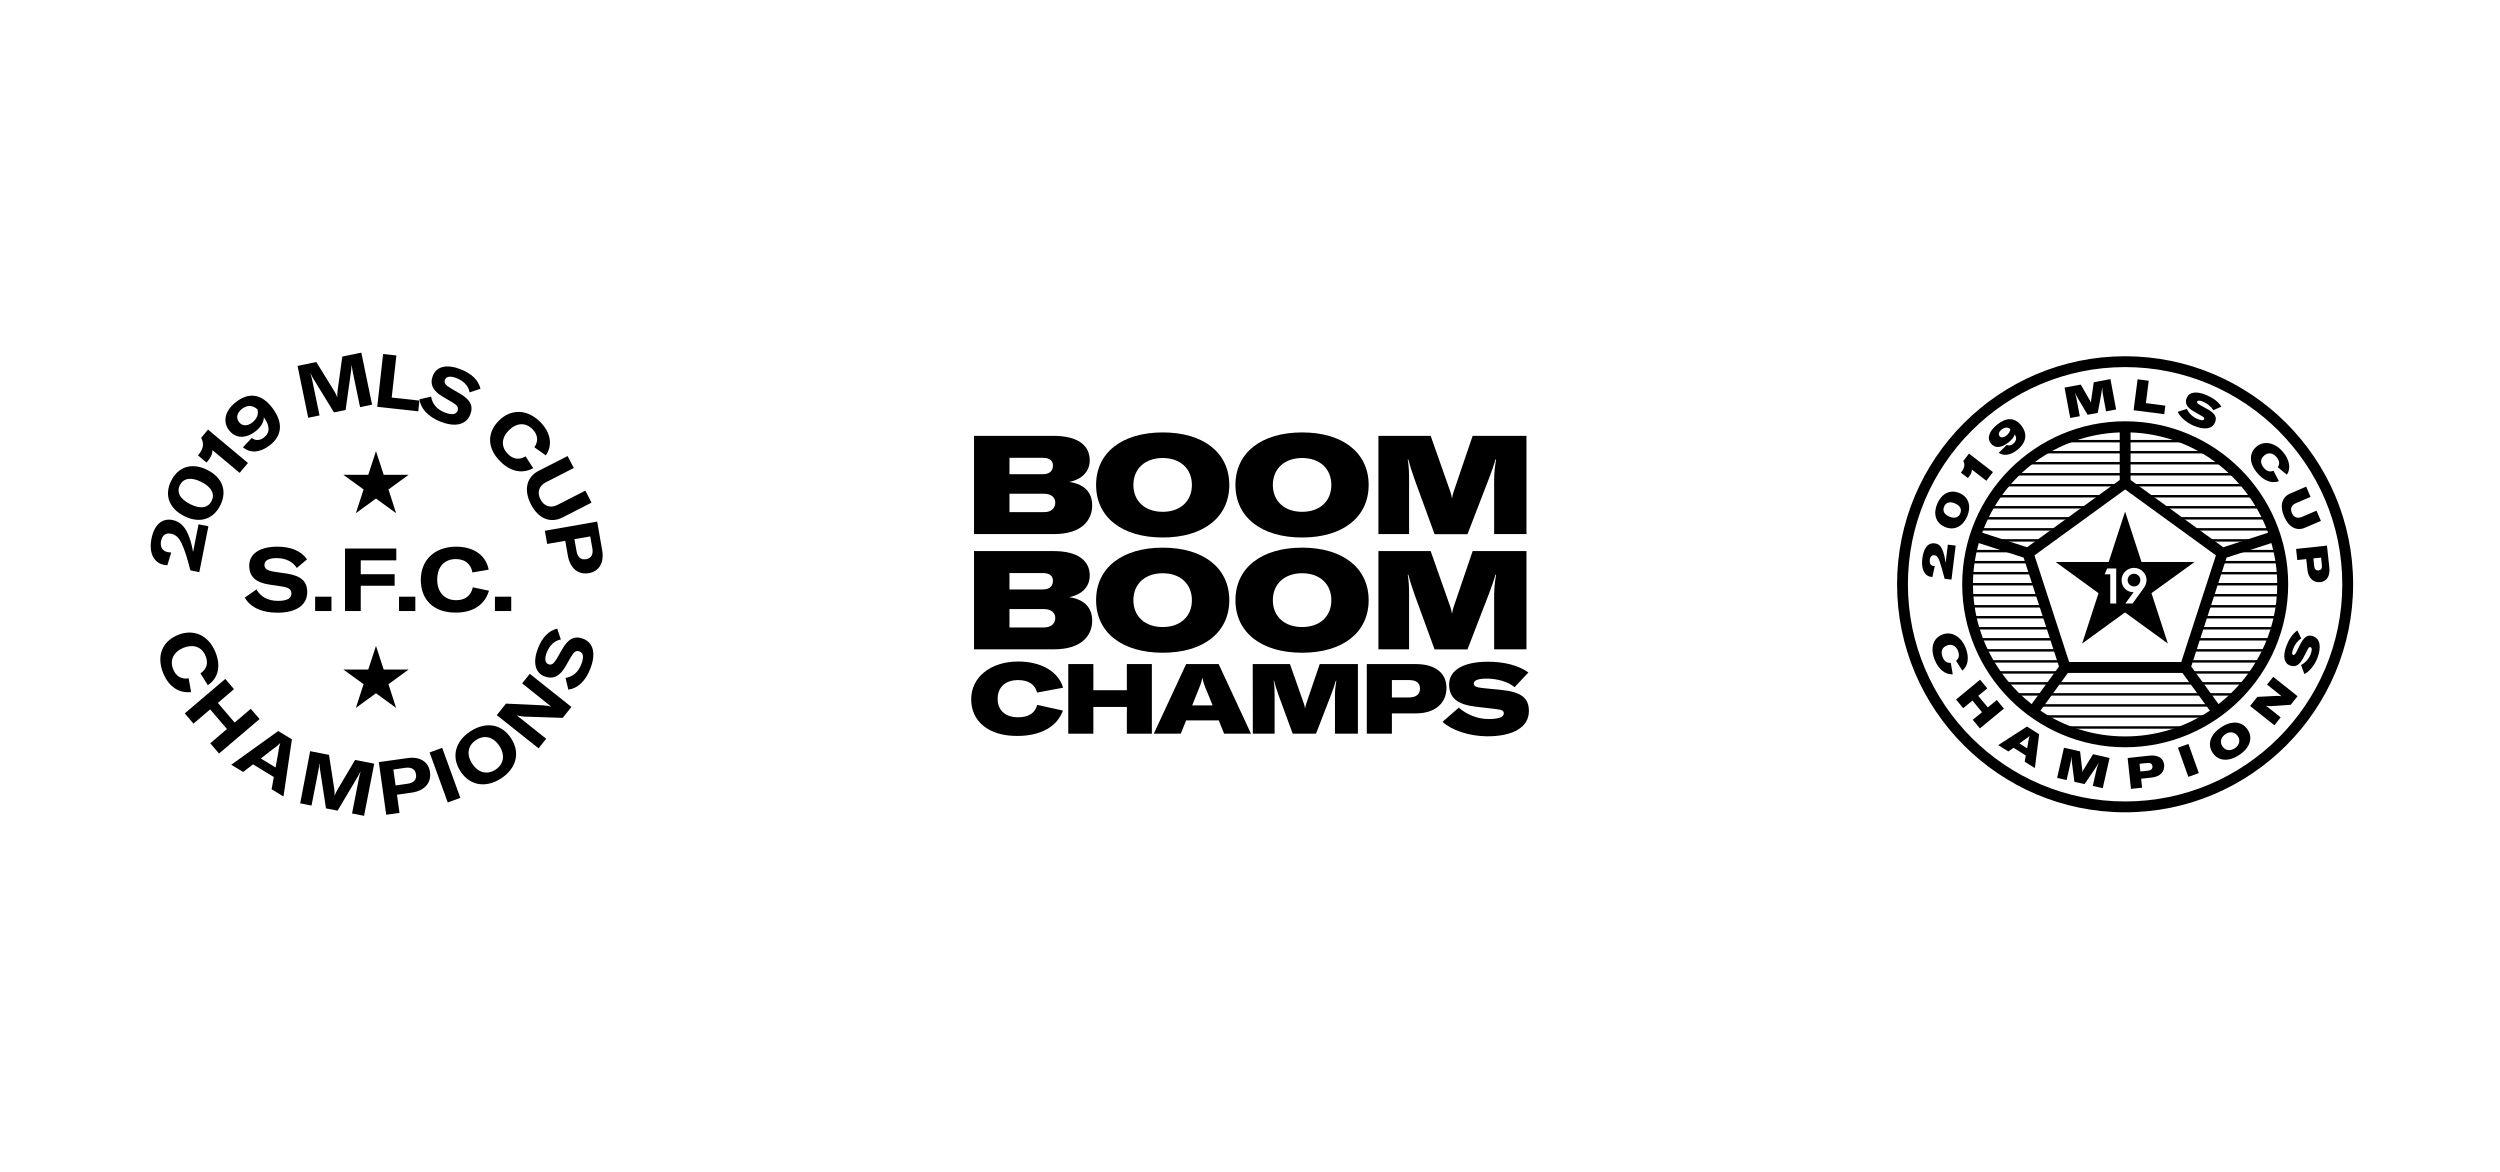 <?xml version="1.0" encoding="utf-8"?>
<!-- Generator: Adobe Illustrator 23.0.2, SVG Export Plug-In . SVG Version: 6.00 Build 0)  -->
<svg version="1.1" id="Layer_1" xmlns="http://www.w3.org/2000/svg" xmlns:xlink="http://www.w3.org/1999/xlink" x="0px" y="0px"
	 width="2560px" height="1200px" viewBox="0 0 2560 1200" style="enable-background:new 0 0 2560 1200;" xml:space="preserve">
<g>
	<g>
		<path d="M1118.4,517.7c0,14.2-9.9,29.2-39.1,29.2h-81.9V446.3h81.3c25.2,0,37.2,9.9,37.2,25.1c0,10.2-6.5,19.1-21,22.1
			C1110.5,495.7,1118.4,504.2,1118.4,517.7z M1033.7,468.7v16.9h34c8.4,0,10.5-4.7,10.5-8.9c0-4.1-2.3-7.9-10.5-7.9H1033.7z
			 M1080.6,514.7c0-5.2-4-9.1-11.5-9.1h-35.4v18.8h35.4C1077.2,524.5,1080.6,519.7,1080.6,514.7z"/>
		<path d="M1122.4,496.6c0-33,26.5-53.8,68.3-53.8c41.6,0,68.1,20.8,68.1,53.8c0,33-26.5,53.8-68.1,53.8
			C1148.9,550.4,1122.4,529.6,1122.4,496.6z M1220.5,496.6c0-16.6-11.8-27.6-29.9-27.6s-30,11-30,27.6c0,16.6,11.9,27.5,30,27.5
			S1220.5,513.2,1220.5,496.6z"/>
		<path d="M1265.1,496.6c0-33,26.5-53.8,68.3-53.8c41.6,0,68.1,20.8,68.1,53.8c0,33-26.5,53.8-68.1,53.8
			C1291.6,550.4,1265.1,529.6,1265.1,496.6z M1363.3,496.6c0-16.6-11.8-27.6-29.9-27.6s-30,11-30,27.6c0,16.6,11.9,27.5,30,27.5
			S1363.3,513.2,1363.3,496.6z"/>
		<path d="M1411.3,446.3h53.7l18,51.1c1.7,4.8,3.3,8.8,3.7,12.6h0.3c0.4-3.8,2-7.9,3.7-12.9l17.3-50.8h55.1v100.6h-33.1v-55.2
			c0-6.4,0.7-13.9,2-21.2h-0.7c-0.8,3.5-4.1,13.2-6.8,20l-21.8,56.5h-33.7l-20.5-56.2c-2.8-7.8-5.1-15.4-6.4-20.3h-0.6
			c1.3,6.7,1.4,14.4,1.4,21.2v55.2h-31.4V446.3z"/>
		<path d="M1118.4,635.7c0,14.2-9.9,29.2-39.1,29.2h-81.9V564.3h81.3c25.2,0,37.2,9.9,37.2,25.1c0,10.2-6.5,19.1-21,22.1
			C1110.5,613.8,1118.4,622.3,1118.4,635.7z M1033.7,586.7v16.9h34c8.4,0,10.5-4.7,10.5-8.9c0-4.1-2.3-7.9-10.5-7.9H1033.7z
			 M1080.6,632.8c0-5.2-4-9.1-11.5-9.1h-35.4v18.8h35.4C1077.2,642.5,1080.6,637.7,1080.6,632.8z"/>
		<path d="M1122.4,614.6c0-33,26.5-53.8,68.3-53.8c41.6,0,68.1,20.8,68.1,53.8s-26.5,53.8-68.1,53.8
			C1148.9,668.4,1122.4,647.6,1122.4,614.6z M1220.5,614.6c0-16.6-11.8-27.6-29.9-27.6s-30,11-30,27.6s11.9,27.5,30,27.5
			S1220.5,631.2,1220.5,614.6z"/>
		<path d="M1265.1,614.6c0-33,26.5-53.8,68.3-53.8c41.6,0,68.1,20.8,68.1,53.8s-26.5,53.8-68.1,53.8
			C1291.6,668.4,1265.1,647.6,1265.1,614.6z M1363.3,614.6c0-16.6-11.8-27.6-29.9-27.6s-30,11-30,27.6s11.9,27.5,30,27.5
			S1363.3,631.2,1363.3,614.6z"/>
		<path d="M1411.3,564.3h53.7l18,51.1c1.7,4.8,3.3,8.8,3.7,12.6h0.3c0.4-3.8,2-7.9,3.7-12.9l17.3-50.8h55.1v100.6h-33.1v-55.2
			c0-6.4,0.7-13.9,2-21.2h-0.7c-0.8,3.5-4.1,13.2-6.8,20l-21.8,56.5h-33.7l-20.5-56.2c-2.8-7.8-5.1-15.4-6.4-20.3h-0.6
			c1.3,6.7,1.4,14.4,1.4,21.2v55.2h-31.4V564.3z"/>
	</g>
	<g>
		<path d="M994.5,716c0-22.6,19.9-38.6,48.1-38.6c23.5,0,41.2,10.2,46,26.8l-26.6,5c-2.1-8.3-8.8-12.8-19.4-12.8
			c-13.1,0-21,7.3-21,19.1c0,11.9,7.8,19,21,19c10.6,0,17.5-4.4,19.5-12.7l26.3,5.8c-5.7,16.5-22.9,26-46.6,26
			C1012.9,753.8,994.5,739.1,994.5,716z"/>
		<path d="M1179.5,751.3h-25.6l0-27.4h-34.3l0,27.4h-25.7l0-71.3h25.7l0,26.8h34.3l0-26.8h25.6L1179.5,751.3z"/>
		<path d="M1248,737.7h-33.4l-5.5,13.6l-27.6,0l33.1-71.3h33.3l33.1,71.3h-27.5L1248,737.7z M1241.7,722.3l-5-12.4
			c-2.9-6.7-4.5-10.7-5.3-15.4h-0.3c-0.9,4.6-2.5,8.6-5.3,15.4l-5,12.4H1241.7z"/>
		<path d="M1282.8,680l38.1,0l12.8,36.3c1.2,3.4,2.3,6.2,2.6,8.9h0.2c0.3-2.7,1.4-5.6,2.6-9.1l12.3-36.1h39.1l0,71.3h-23.5l0-39.2
			c0-4.5,0.5-9.8,1.4-15.1h-0.5c-0.6,2.5-2.9,9.3-4.8,14.2l-15.5,40.1h-23.9l-14.6-39.9c-2-5.5-3.6-10.9-4.5-14.4h-0.4
			c0.9,4.7,1,10.2,1,15.1l0,39.2h-22.3L1282.8,680z"/>
		<path d="M1481.2,704.4c0,16-12.2,26.1-31.1,26.1l-24.8,0l0,20.8h-25.7l0-71.3l50,0C1469.4,680,1481.2,689,1481.2,704.4z
			 M1454.1,705.2c0-5.8-3.8-8.8-11-8.8l-17.8,0l0,17.8l17.7,0C1450,714.1,1454.1,711,1454.1,705.2z"/>
		<path d="M1477.2,739.1l16.6-14.5c6.9,6.2,18.1,11.7,30.4,11.7c10.6,0,15.7-2,15.7-5.8c0-2.7-1.8-3.7-7.8-4.4l-21.3-2.5
			c-18.1-2.2-26.9-8.8-26.9-22.7c0-14.6,14.5-23.3,39.8-23.3c15.7,0,30.5,3.3,41.4,11l-14.2,15.1c-5.9-5.2-16.9-8.8-28.6-8.8
			c-8.5,0-13.1,1.7-13.1,5c0,2.8,2.1,3.9,9.2,4.7l18.4,1.8c20.6,2.1,28.8,8,28.8,21.7c0,16.6-16.1,25.9-42.9,25.9
			C1503.7,753.8,1485.8,747.4,1477.2,739.1z"/>
	</g>
</g>
<g>
	<g>
		<g>
			<g>
				<g>
					<path d="M2009.4,686.7c6-4.7,7.3-13.7,3.4-23.4c-4.7-11.7-14.6-17.2-23.9-13.5c-9.6,3.8-12.5,13.9-7.8,25.8
						c4,9.8,10.7,15.3,18.5,14.9l-2-11.8c-3.7,0.5-6.7-1.5-8.4-5.9c-2.2-5.4-0.6-9.9,4.4-11.8c4.8-1.9,9.2,0.1,11.4,5.5
						c1.7,4.4,1,7.9-2,10.1L2009.4,686.7z"/>
				</g>
				<g>
					<polygon points="2044.7,716.8 2035.5,724.4 2025.7,712.5 2035,704.9 2027.6,696 2003,716.3 2010.3,725.2 2019.8,717.4 
						2029.6,729.3 2020.1,737 2027.4,745.9 2052,725.6 					"/>
				</g>
				<g>
					<path d="M2046.2,763l10.4,6.5l5.3-3.8l12.5,7.9l-1.1,6.4l10.4,6.5l4.4-34.6l-12.5-7.9L2046.2,763z M2078.4,753.5
						c-0.8,1.9-1.1,3.8-1.6,7l-1,5.8l-7.9-5l4.8-3.5C2075.3,756.1,2076.8,755,2078.4,753.5L2078.4,753.5z"/>
				</g>
				<g>
					<path d="M2134.4,786.8c-0.9,1.4-1.7,2.6-2,3.7l-0.1,0c0.1-1.2,0-2.5-0.3-4.1l-2-17l-16.5-3.7l-7,30.9l9.7,2.2l3.9-17
						c0.4-2.1,1-4.5,1-6.6l0.2,0c0,1.6,0.2,4.1,0.5,6.7l2.4,18.7l10.4,2.3l10.7-15.8c1.3-1.9,3-4.6,3.5-5.7l0.2,0
						c-0.9,2.2-1.7,4.4-2.1,6.4l-3.9,17l10.2,2.3l7-30.9l-16.9-3.9L2134.4,786.8z"/>
				</g>
				<g>
					<path d="M2200.9,773.8l-22.2,2.4l3.4,31.6l11.4-1.2l-1-9.2l11-1.2c8.4-0.9,13.3-6,12.6-13.1
						C2215.3,776.3,2209.7,772.8,2200.9,773.8z M2199.5,789.2l-7.8,0.8l-0.8-7.9l7.9-0.8c3.2-0.3,5,0.8,5.3,3.4
						C2204.3,787.3,2202.7,788.9,2199.5,789.2z"/>
				</g>
				<g>
					<rect x="2235.7" y="764.3" transform="matrix(0.942 -0.335 0.335 0.942 -131.849 794.617)" width="11.4" height="31.7"/>
				</g>
				<g>
					<path d="M2274.2,744.9c-10.9,7.3-14.2,17.4-8.4,26c5.7,8.6,16.4,9.4,27.3,2.1c10.9-7.3,14.2-17.4,8.4-26
						C2295.7,738.4,2285.1,737.6,2274.2,744.9z M2288.5,766.2c-4.7,3.2-9.8,2.4-12.7-1.9c-2.9-4.3-1.7-9.3,3-12.5
						c4.7-3.2,9.7-2.3,12.7,2C2294.4,758.1,2293.2,763,2288.5,766.2z"/>
				</g>
				<g>
					<path d="M2321.4,701l10.8,8.6l3.8,3.1l-0.1,0.2c-1.5-0.3-3-0.3-4.7-0.3l-19.7,1l-7.4,9.3l24.9,19.8l6.4-8.1l-10.9-8.7l-3.8-3
						l0.1-0.2c1.1,0.3,3.6,0.4,4.8,0.4l20.1-1.4l7-8.8l-24.9-19.8L2321.4,701z"/>
				</g>
				<g>
					<path d="M2368.9,651.6c-5.7-2.2-9.4,0.3-13.6,8.5l-3.7,7.4c-1.5,2.8-2.3,3.5-3.4,3.1c-1.4-0.5-1.4-2.7,0-6.2
						c1.9-4.9,5.1-8.9,8.3-10.5l-4-8.3c-4.9,3.3-8.6,9-11.1,15.5c-4,10.5-2.7,17.9,3.4,20.3c5.7,2.2,9.9-0.4,13.7-7.6l4.4-8.5
						c1.3-2.4,2-3,3.1-2.6c1.6,0.6,1.7,3,0,7.5c-2,5.1-6,8.9-9.7,10.8l3.4,9.2c4.8-2.3,10.4-8.7,13.4-16.6
						C2377.2,662.4,2375.8,654.2,2368.9,651.6z"/>
				</g>
				<g>
					<path d="M1980.3,579.7c-3.3-0.4-4.6-2.8-4.2-6.4c0.4-3.4,2.3-5,4.6-4.8c2.3,0.3,3.8,1.7,5.4,6.1c1.5,4.6,3.7,11.8,5.2,18.1
						l7,0.8l4.3-34.8l-8-1l-2.3,18.8c-0.6-4.5-1.5-8.9-2.8-12.3c-1.9-5-4-7.2-8.4-7.8c-7.5-0.9-11.5,5.9-12.7,15.9
						c-1.2,9.6,1.9,17.5,9,18.4c0.5,0.1,0.9,0.1,1.4,0.1l2.4-11.2C1980.8,579.7,1980.5,579.7,1980.3,579.7z"/>
				</g>
				<g>
					<path d="M1991.6,539.6c9.9,4.2,18.5-0.9,22.8-10.8c4.2-9.9,2-19.7-7.9-23.9c-9.9-4.2-18.4,0.9-22.7,10.8
						C1979.5,525.6,1981.7,535.4,1991.6,539.6z M1990.8,518.7c1.5-3.5,5-5.8,11.1-3.2c6.1,2.6,6.9,6.7,5.4,10.3
						c-1.5,3.5-5,5.8-11.2,3.2S1989.3,522.2,1990.8,518.7z"/>
				</g>
				<g>
					<path d="M2016.7,487.4c1.5-1.9,2.8-4.3,2.4-6.6l14.9,11.5l6.8-8.9l-24.6-18.9l-5.8,7.6c1.9,3.3,1.2,7.1-1.6,10.8l-0.8,1.1
						l7.1,5.5L2016.7,487.4z"/>
				</g>
				<g>
					<path d="M2056.7,453c3.5-2.8,5.6-5.4,6.4-8.2c2.3,3.6,1.8,6.9-1.8,9.8c-2.2,1.8-4.7,1.8-6.4,1l-8.2,8.1
						c5.1,3.5,12.1,2.5,18.9-2.9c9.5-7.5,10.9-16.7,4-25.3c-6.5-8.1-15-8.3-24.4-0.8c-8.1,6.4-10.9,13.9-6.6,19.3
						C2042.8,459.3,2049.3,458.9,2056.7,453z M2049.7,439.8c3.2-2.5,6.4-2.5,8.9-0.4c-0.2,2.2-1.4,4.5-4.2,6.7
						c-2.7,2.2-5.5,2.3-6.8,0.6C2046,444.7,2046.8,442.2,2049.7,439.8z"/>
				</g>
				<g>
					<path d="M2129.7,426.2l-3.2-17.1c-0.4-2.1-0.9-4.5-1.7-6.5l0.2,0c0.7,1.4,1.8,3.7,3.1,5.9l9.6,16.2l10.4-1.9l3.5-18.8
						c0.4-2.3,0.9-5.4,1-6.6l0.2,0c0,2.3,0.2,4.7,0.6,6.7l3.2,17.1l10.3-1.9l-5.8-31.1l-17.1,3.2l-2.4,16.7c-0.2,1.6-0.5,3-0.4,4.2
						l-0.1,0c-0.3-1.2-1.1-2.3-1.9-3.7l-8.5-14.8l-16.6,3.1l5.8,31.1L2129.7,426.2z"/>
				</g>
				<g>
					<polygon points="2217.3,415.4 2197.4,412.8 2200.3,389.9 2188.9,388.4 2184.8,420.1 2216.2,424.1 					"/>
				</g>
				<g>
					<path d="M2249.7,428.8c-5.1-2.2-8.7-6.4-10.4-10.1l-9.3,3c2.1,4.9,8.3,10.7,16,14.1c11,4.7,19.2,3.7,22.1-3.1
						c2.4-5.6,0.1-9.5-8-13.9l-7.2-4c-2.8-1.6-3.5-2.4-3-3.6c0.6-1.3,2.7-1.3,6.2,0.2c4.8,2.1,8.7,5.5,10.2,8.7l8.4-3.7
						c-3.1-5-8.6-9-15-11.7c-10.4-4.5-17.8-3.4-20.4,2.5c-2.4,5.7,0,10,7,14l8.3,4.8c2.3,1.3,2.9,2.1,2.4,3.2
						C2256.4,430.8,2254,430.7,2249.7,428.8z"/>
				</g>
				<g>
					<path d="M2333.6,492.7l-5.6-10.7c-3.4,1.7-6.9,0.6-9.9-3c-3.8-4.5-3.6-9.2,0.5-12.6c4-3.4,8.8-2.8,12.6,1.7
						c3,3.6,3.5,7.2,1.2,10.3l9.4,7.7c4.3-6.4,2.7-15.4-4.1-23.4c-8.1-9.6-19.3-11.8-27-5.4c-7.9,6.7-7.6,17.2,0.7,27
						C2318.1,492.4,2326.3,495.5,2333.6,492.7z"/>
				</g>
				<g>
					<path d="M2338.9,528.8c4.9,11.4,13,15.2,21.4,11.6l16.3-7l-4.5-10.5l-15.1,6.5c-4.3,1.8-8.2,0.4-10.1-4c-2-4.7-0.3-8.2,4-10.1
						l15.1-6.5l-4.5-10.5l-16.2,7C2336.9,508.8,2334.1,517.5,2338.9,528.8z"/>
				</g>
				<g>
					<path d="M2382.8,558.7l-31.6,3.4l1.2,11.4l9.2-1l1.2,11c0.9,8.4,6,13.3,13.1,12.6c6.8-0.7,10.3-6.4,9.3-15.2L2382.8,558.7z
						 M2374.2,584.1c-2.6,0.3-4.2-1.4-4.5-4.5l-0.8-7.8l7.9-0.8l0.8,7.9C2378,582,2376.8,583.8,2374.2,584.1z"/>
				</g>
				<g>
					<path d="M2343.1,598.3c0-92.1-74.9-166.9-166.9-166.9s-166.9,74.9-166.9,166.9s74.9,166.9,166.9,166.9
						S2343.1,690.4,2343.1,598.3z M2322.5,545.5l-45.9,14.9l-94.9-68.9v-48.7C2246.6,445.1,2301.4,487.2,2322.5,545.5z
						 M2269.1,568.7l-35.5,109.2h-114.8l-35.5-109.2l92.9-67.5L2269.1,568.7z M2170.6,442.8v48.7l-94.9,68.9l-45.9-14.9
						C2050.8,487.2,2105.7,445.1,2170.6,442.8z M2020.3,598.3c0-14.7,2.2-28.8,6-42.2l45.9,14.9l36.2,111.5l-28,38.5
						C2043.9,692.5,2020.3,648.1,2020.3,598.3z M2089.4,727.7l28.1-38.6h117.3l28.1,38.6c-24.8,16.7-54.6,26.4-86.7,26.4
						C2144.1,754.1,2114.2,744.4,2089.4,727.7z M2271.8,721l-28-38.5L2280,571l45.9-14.9c3.8,13.5,6,27.6,6,42.2
						C2332,648.2,2308.3,692.5,2271.8,721z"/>
				</g>
				<g>
					<path d="M2176.1,364.8c-128.8,0-233.5,104.8-233.5,233.5s104.8,233.5,233.5,233.5s233.5-104.8,233.5-233.5
						S2304.9,364.8,2176.1,364.8z M2176.1,820.7c-122.6,0-222.4-99.8-222.4-222.4s99.8-222.4,222.4-222.4s222.4,99.8,222.4,222.4
						S2298.8,820.7,2176.1,820.7z"/>
				</g>
			</g>
			<g>
				<g>
					<rect x="2014" y="563.1" width="69.1" height="2.5"/>
				</g>
				<g>
					<rect x="2014" y="574.4" width="69.1" height="2.5"/>
				</g>
				<g>
					<rect x="2014" y="585.7" width="69.1" height="2.5"/>
				</g>
				<g>
					<rect x="2014" y="597" width="75.3" height="2.5"/>
				</g>
				<g>
					<rect x="2014" y="608.3" width="77.6" height="2.5"/>
				</g>
				<g>
					<rect x="2014" y="619.6" width="82.4" height="2.5"/>
				</g>
				<g>
					<rect x="2014" y="630.8" width="88" height="2.5"/>
				</g>
				<g>
					<rect x="2020.2" y="642.1" width="81.8" height="2.5"/>
				</g>
				<g>
					<rect x="2024.3" y="653.4" width="82.1" height="2.5"/>
				</g>
				<g>
					<rect x="2029.6" y="664.7" width="84.5" height="2.5"/>
				</g>
				<g>
					<rect x="2034.5" y="676" width="79.6" height="2.5"/>
				</g>
				<g>
					<rect x="2040.7" y="687.3" width="73.3" height="2.5"/>
				</g>
				<g>
					<rect x="2048.5" y="698.5" width="55.8" height="2.5"/>
				</g>
				<g>
					<rect x="2060.2" y="709.8" width="36.1" height="2.5"/>
				</g>
			</g>
			<g>
				<g>
					<rect x="2279" y="563.1" width="54.5" height="2.5"/>
				</g>
				<g>
					<rect x="2272.2" y="574.4" width="61.3" height="2.5"/>
				</g>
				<g>
					<rect x="2268.9" y="585.7" width="64.6" height="2.5"/>
				</g>
				<g>
					<rect x="2261" y="597" width="72.6" height="2.5"/>
				</g>
				<g>
					<rect x="2261" y="608.3" width="72.6" height="2.5"/>
				</g>
				<g>
					<rect x="2257.4" y="619.6" width="76.2" height="2.5"/>
				</g>
				<g>
					<rect x="2252.2" y="630.8" width="81.4" height="2.5"/>
				</g>
				<g>
					<rect x="2250.5" y="642.1" width="83" height="2.5"/>
				</g>
				<g>
					<rect x="2248.1" y="653.4" width="80.2" height="2.5"/>
				</g>
				<g>
					<rect x="2241.3" y="664.7" width="83.7" height="2.5"/>
				</g>
				<g>
					<rect x="2238.1" y="676" width="81.9" height="2.5"/>
				</g>
				<g>
					<rect x="2238.1" y="687.3" width="75.1" height="2.5"/>
				</g>
				<g>
					<rect x="2248.1" y="698.5" width="55.8" height="2.5"/>
				</g>
				<g>
					<rect x="2257.4" y="709.8" width="35.6" height="2.5"/>
				</g>
			</g>
			<g>
				<g>
					<rect x="2104.4" y="698.5" width="147.8" height="2.5"/>
				</g>
				<g>
					<rect x="2096.3" y="709.8" width="164.6" height="2.5"/>
				</g>
				<g>
					<rect x="2089.3" y="721.1" width="176.1" height="2.5"/>
				</g>
				<g>
					<rect x="2094.3" y="732.4" width="171.1" height="2.5"/>
				</g>
				<g>
					<rect x="2108.3" y="743.7" width="139.8" height="2.5"/>
				</g>
			</g>
			<g>
				<g>
					<rect x="2179.6" y="450.5" width="61.9" height="2.5"/>
				</g>
				<g>
					<rect x="2179.6" y="461.8" width="86" height="2.5"/>
				</g>
				<g>
					<rect x="2179.6" y="473.1" width="99.6" height="2.5"/>
				</g>
				<g>
					<rect x="2179.6" y="484.4" width="113.5" height="2.5"/>
				</g>
				<g>
					<rect x="2179.6" y="495.6" width="121.8" height="2.5"/>
				</g>
				<g>
					<rect x="2194.1" y="506.9" width="116.5" height="2.5"/>
				</g>
				<g>
					<rect x="2209.8" y="518.2" width="108.4" height="2.5"/>
				</g>
				<g>
					<rect x="2224.3" y="529.5" width="101" height="2.5"/>
				</g>
				<g>
					<rect x="2238.3" y="540.8" width="86.9" height="2.5"/>
				</g>
				<g>
					<rect x="2254.8" y="552.1" width="70.4" height="2.5"/>
				</g>
			</g>
			<g>
				<g>
					<rect x="2108.6" y="450.5" width="64.5" height="2.5"/>
				</g>
				<g>
					<rect x="2088.1" y="461.8" width="84.9" height="2.5"/>
				</g>
				<g>
					<rect x="2067.9" y="473.1" width="105.1" height="2.5"/>
				</g>
				<g>
					<rect x="2059.4" y="484.4" width="113.7" height="2.5"/>
				</g>
				<g>
					<rect x="2046.8" y="495.6" width="126.2" height="2.5"/>
				</g>
				<g>
					<rect x="2041" y="506.9" width="116.2" height="2.5"/>
				</g>
				<g>
					<rect x="2036.6" y="518.2" width="104.2" height="2.5"/>
				</g>
				<g>
					<rect x="2027.4" y="529.5" width="100.4" height="2.5"/>
				</g>
				<g>
					<rect x="2027.4" y="540.8" width="84.4" height="2.5"/>
				</g>
				<g>
					<rect x="2027.4" y="552.1" width="69.1" height="2.5"/>
				</g>
			</g>
		</g>
		<g>
			<path d="M2185.2,587.5c-3.6,0-6.5,2.9-6.5,6.5c0,3.6,2.9,6.5,6.5,6.5c3.7,0,6.5-2.8,6.5-6.5
				C2191.8,590.5,2188.8,587.5,2185.2,587.5z"/>
			<path d="M2247.2,575.5h-54.3l-16.8-51.6l-16.8,51.6h-54.3l43.9,31.9l-16.8,51.6l43.9-31.9l43.9,31.9l-16.8-51.6L2247.2,575.5z
				 M2167,583.4v33.4v1.2h-1.2h-3.7h-1.2v-1.2v-28.7h-3.8h-1.9l0.7-1.7l1.5-3.5l0.3-0.8h0.8h7.3h1.2V583.4z M2194.7,602.9
				l-10.6,14.6l-0.4,0.5h-0.6h-4.2h-2.5l1.4-2l7-9.6c-0.1,0-0.2,0-0.3,0c-6.8,0-12-5.4-12-12.3c0-7,5.7-12.6,12.8-12.6
				c7,0,12.8,5.7,12.8,12.6C2198,597.9,2196.2,600.8,2194.7,602.9z"/>
		</g>
	</g>
</g>
<g>
	<g>
		<path d="M194.9,584c-2.8-11.4-5.7-20.8-8.7-27.1c-3.1-6.7-6.4-9.5-11.2-10.4c-4.9-1-8.9,1.3-10.1,7.5c-1.2,6,1.4,10.3,6.9,11.4
			c1,0.2,2.2,0.3,3.5,0.3l-3.9,13.1c-1.2,0-2.4-0.2-3.6-0.4c-10.5-2.1-15.5-12.7-12.7-26.7c2.8-14.4,10.9-21.4,21.6-19.2
			c7.4,1.5,12.1,6.3,15.6,13.9c2.2,4.9,4.1,11.1,5.4,18.9l5.6-28.4l10.1,2l-9.3,47L194.9,584z"/>
		<path d="M188.7,528.5c-15.8-7.9-20.6-21.8-13.4-36.2c7.2-14.4,21.2-19,37-11.1c15.7,7.9,20.5,21.8,13.3,36.2
			C218.4,531.9,204.4,536.4,188.7,528.5z M206.2,493.5c-10.8-5.4-18.5-3.7-22,3.3c-3.5,6.9-0.2,14.1,10.6,19.5
			c10.7,5.4,18.4,3.6,21.9-3.3C220.2,506.1,216.9,498.9,206.2,493.5z"/>
		<path d="M217.5,460.9c0.3,3.1-1.4,7.1-4.3,10.7l-1.7,2.1l-8.8-7.4l1.1-1.3c4.6-5.7,5.2-11,2.2-16.7l7-8.4l40.9,34.2l-8.5,10.1
			L217.5,460.9z"/>
		<path d="M278.8,417.6c11,14.4,10.8,28.3-2.8,38.6c-9.8,7.4-19.8,8.2-27.2,1.8l9-9.5c3.8,2.9,8.2,2.8,12.5-0.5
			c6.5-4.9,6.1-12.3-0.1-20.6c-0.1,5-3,10-8.6,14.3c-10.2,7.8-20.6,7.4-27.2-1.3c-6.7-8.8-3.9-20.3,7.6-29
			C255.1,401.4,268,403.4,278.8,417.6z M263.6,419.2c-4.4-4.1-10-4.9-15.7-0.6c-5.3,4.1-6.5,9.3-3.1,13.7c3.2,4.1,8.4,4.3,13.5,0.4
			C263.1,429,265.1,423.8,263.6,419.2z"/>
		<path d="M304.7,374.7l19.2-4l18.6,30.2c1.2,2.2,2.2,4.1,2.8,5.8l0.1,0c-0.1-1.8,0-4.1,0.3-6.6l4.8-35l19.5-4l11,53.3l-12.3,2.5
			l-7.4-35.7c-0.5-2.3-0.8-4.8-1.1-7.1l-0.2,0c0,1.5-0.3,4.4-0.6,6.5l-5.5,39.2l-11.9,2.5l-20.7-33.8c-1.2-1.8-2.3-4.1-3-5.7
			l-0.3,0.1c0.7,1.9,1.3,4.4,1.8,6.8l7.4,35.7l-11.6,2.4L304.7,374.7z"/>
		<path d="M392.3,362.5l13.6,1.5l-4.8,43.1l28.4,3.1l-1.2,11l-42-4.6L392.3,362.5z"/>
		<path d="M429.5,408.9l12-2.8c1,7,5.4,12.9,13.8,16.2c6.8,2.7,11.6,2.5,13.2-1.6c1.4-3.5-0.3-5.8-5.6-8.9L453,406
			c-9.7-5.8-13.2-12.7-9.7-21.4c3.8-9.6,14.6-12,28.8-6.3c10.8,4.3,17.9,11,19.9,19.8l-11.1,3.7c-1.1-6.3-5.7-11.5-13.2-14.5
			c-6.2-2.5-10.6-2-12,1.4c-1.3,3.3,0.2,5.5,5.9,8.9l9.6,5.6c10.4,6.2,13.8,12.5,10.3,21.4c-4.1,10.3-15.3,13.2-30.6,7.1
			C438.2,426.6,430.7,418.2,429.5,408.9z"/>
		<path d="M511,430.6c12.3-12.2,29.1-11.7,42.2,1.5c10.9,11,12.9,23.8,5.7,34.2l-11.7-8.3c4.3-6.2,3.7-12.8-1.9-18.5
			c-7.1-7.2-16.3-6.7-24.2,1.1c-7.7,7.6-8.3,17-1,24.3c5.5,5.5,11.8,6.3,18.1,2.4l7.8,12.1c-10.9,6-23.1,3.8-33.8-7
			C498.6,458.8,498.6,442.9,511,430.6z"/>
		<path d="M587.6,479.2l-28.7,14.7c-6.8,3.5-9.2,10.1-5.5,17.4c3.8,7.4,10.6,9.2,17.3,5.8l28.7-14.7l6.3,12.3l-29.5,15.1
			c-12.3,6.3-24.8,1.7-32.6-13.5c-7.7-15.2-4.1-28.1,8.2-34.3l29.4-15L587.6,479.2z"/>
		<path d="M603.1,586.9c-11,1.9-19.3-4.9-21.6-17.8l-2.7-15.3l-18.5,3.2l-2.4-13.5l53.6-9.4l5.1,29.2
			C618.9,575.9,613.7,585,603.1,586.9z M600.2,572.6c5.1-0.9,7.5-4.8,6.4-10.9l-2.2-12.4l-16.2,2.8l2.2,12.4
			C591.5,570.6,595,573.6,600.2,572.6z"/>
	</g>
	<g>
		<path d="M182.2,650.2c16-6.6,31.4,0.3,38.4,17.6c5.9,14.3,2.8,26.9-7.8,33.8l-7.6-12.1c6.4-4.1,8.4-10.4,5.3-17.8
			c-3.8-9.4-12.5-12.4-22.8-8.3c-10,4.1-14.2,12.6-10.3,22.1c2.9,7.2,8.5,10.3,15.8,9.1l2.5,14.1c-12.4,1.3-22.8-5.3-28.6-19.4
			C160,671.6,166.1,656.8,182.2,650.2z"/>
		<path d="M224.3,771.6l-9-10.5l17.1-14.6l-17.2-20.1l-17.1,14.6l-8.9-10.5l41.5-35.3l8.9,10.5l-16.5,14.1l17.2,20.1l16.5-14.1
			l9,10.5L224.3,771.6z"/>
		<path d="M280.4,795.7l-21.3-13l-10.1,7.8l-12.2-7.4l48.1-34.5l14,8.5l-8.6,58.5l-12.2-7.4L280.4,795.7z M282.2,785.9l2.6-14.4
			c0.6-4.2,1-6.9,2.2-10.5l-0.1-0.1c-2.6,2.7-4.8,4.4-8.3,6.8l-11.5,9L282.2,785.9z"/>
		<path d="M317.6,769.2l19.3,3.8l5.4,35c0.3,2.5,0.4,4.6,0.3,6.5l0.2,0c0.6-1.8,1.6-3.8,2.8-5.9l18-30.4l19.6,3.8l-10.4,53.4
			l-12.3-2.4l7-35.8c0.4-2.3,1.1-4.7,1.7-6.9l-0.2,0c-0.6,1.4-2,4-3.1,5.8l-20.2,34l-11.9-2.3l-6-39.2c-0.4-2.1-0.6-4.7-0.5-6.4
			l-0.3-0.1c-0.1,2-0.5,4.5-1,7l-7,35.8l-11.6-2.3L317.6,769.2z"/>
		<path d="M440.3,790.6c1.6,11.1-5.6,19.1-18.5,21l-15.3,2.2l2.6,18.6l-13.6,1.9l-7.6-53.9l29.4-4.1
			C429.9,774.4,438.8,780,440.3,790.6z M426,793c-0.7-5.2-4.6-7.6-10.7-6.8l-12.5,1.8l2.3,16.3l12.5-1.8
			C423.7,801.7,426.8,798.2,426,793z"/>
		<path d="M458.5,821.7l-18.6-51.2l12.9-4.7l18.6,51.2L458.5,821.7z"/>
		<path d="M471.5,789.8c-9.6-14.7-5.4-30.8,10.3-41c15.8-10.2,32.1-7.5,41.6,7.3c9.6,14.7,5.4,30.8-10.3,41
			C497.4,807.3,481,804.5,471.5,789.8z M511.4,763.9c-6.1-9.4-15.3-11.7-23.8-6.2c-8.6,5.6-10.2,14.9-4.1,24.3
			c6.1,9.3,15.3,11.7,23.8,6.2C515.9,782.6,517.5,773.3,511.4,763.9z"/>
		<path d="M508.7,732.3l9.4-11.8l38.5,1.8c2.6,0.2,5.4,0.6,7.5,1.2l0.1-0.1l-5.6-4.5l-23.9-19.1l7.8-9.8l42.6,33.9l-8.9,11.2
			l-39.3-1.3c-2.4-0.3-5.3-0.6-7.2-1.1l-0.1,0.2c1.8,1.4,3.7,2.9,5.7,4.5l24,19.1l-7.8,9.8L508.7,732.3z"/>
		<path d="M582,706.2l-2.9-12c7-1.1,12.9-5.5,16.1-13.9c2.7-6.9,2.4-11.6-1.7-13.2c-3.5-1.4-5.8,0.3-8.9,5.7l-5.7,9.9
			c-5.7,9.8-12.6,13.3-21.4,9.9c-9.6-3.8-12.1-14.5-6.6-28.8c4.2-10.9,10.9-18,19.7-20.1l3.7,11.1c-6.3,1.2-11.5,5.8-14.4,13.3
			c-2.4,6.2-1.9,10.6,1.5,12c3.3,1.3,5.5-0.2,8.9-5.9l5.5-9.6c6.1-10.5,12.4-13.9,21.4-10.5c10.4,4,13.3,15.2,7.3,30.6
			C599.7,697.4,591.4,705,582,706.2z"/>
	</g>
	<polygon points="385,661.4 392.9,685.6 418.4,685.6 397.8,700.6 405.6,724.9 385,709.9 364.4,724.9 372.3,700.6 351.6,685.6 
		377.1,685.6 	"/>
	<polygon points="385,462 392.9,486.2 418.4,486.2 397.8,501.2 405.6,525.5 385,510.5 364.4,525.5 372.3,501.2 351.6,486.2 
		377.1,486.2 	"/>
	<g>
		<g>
			<path d="M250.7,611.9l11.9-8.3c4.1,7.2,11.5,11.7,22.1,11.7c8.7,0,13.7-2.3,13.7-7.5c0-4.4-2.8-6.2-10-7.3l-13.3-2
				c-13.2-2.1-19.9-8.1-19.9-19.2c0-12.2,10.7-19.5,28.8-19.5c13.7,0,24.3,4.2,30.4,13l-10.5,8.8c-4-6.4-11.3-10.1-20.7-10.1
				c-7.8,0-12.4,2.4-12.4,6.8c0,4.1,2.6,6,10.3,7.2l12.9,1.9c14.1,2.3,20.6,7.7,20.6,18.9c0,13.1-11,21.1-30.4,21.1
				C267.9,627.5,256,621.6,250.7,611.9z"/>
			<path d="M339.4,625.7h-16.7V611h16.7V625.7z"/>
			<path d="M369.4,573.7V588h34.7v11.8h-34.7v25.9h-16.1v-64h52.5v12.1H369.4z"/>
			<path d="M425.3,625.7h-16.7V611h16.7V625.7z"/>
			<path d="M430.9,593.8c0-20.4,14.3-34,36.2-34c18.2,0,30.5,8.9,33.3,23.5l-16.6,2.9c-1.6-8.7-7.6-13.7-17-13.7
				c-11.9,0-19.1,8.1-19.1,21.1c0,12.7,7.4,21,19.5,21c9.1,0,15.1-4.7,17-13.2l16.5,3.5c-4.1,14.1-16,22.4-33.8,22.4
				C444.2,627.5,430.9,614.3,430.9,593.8z"/>
			<path d="M523.5,625.7h-16.7V611h16.7V625.7z"/>
		</g>
	</g>
</g>
</svg>
